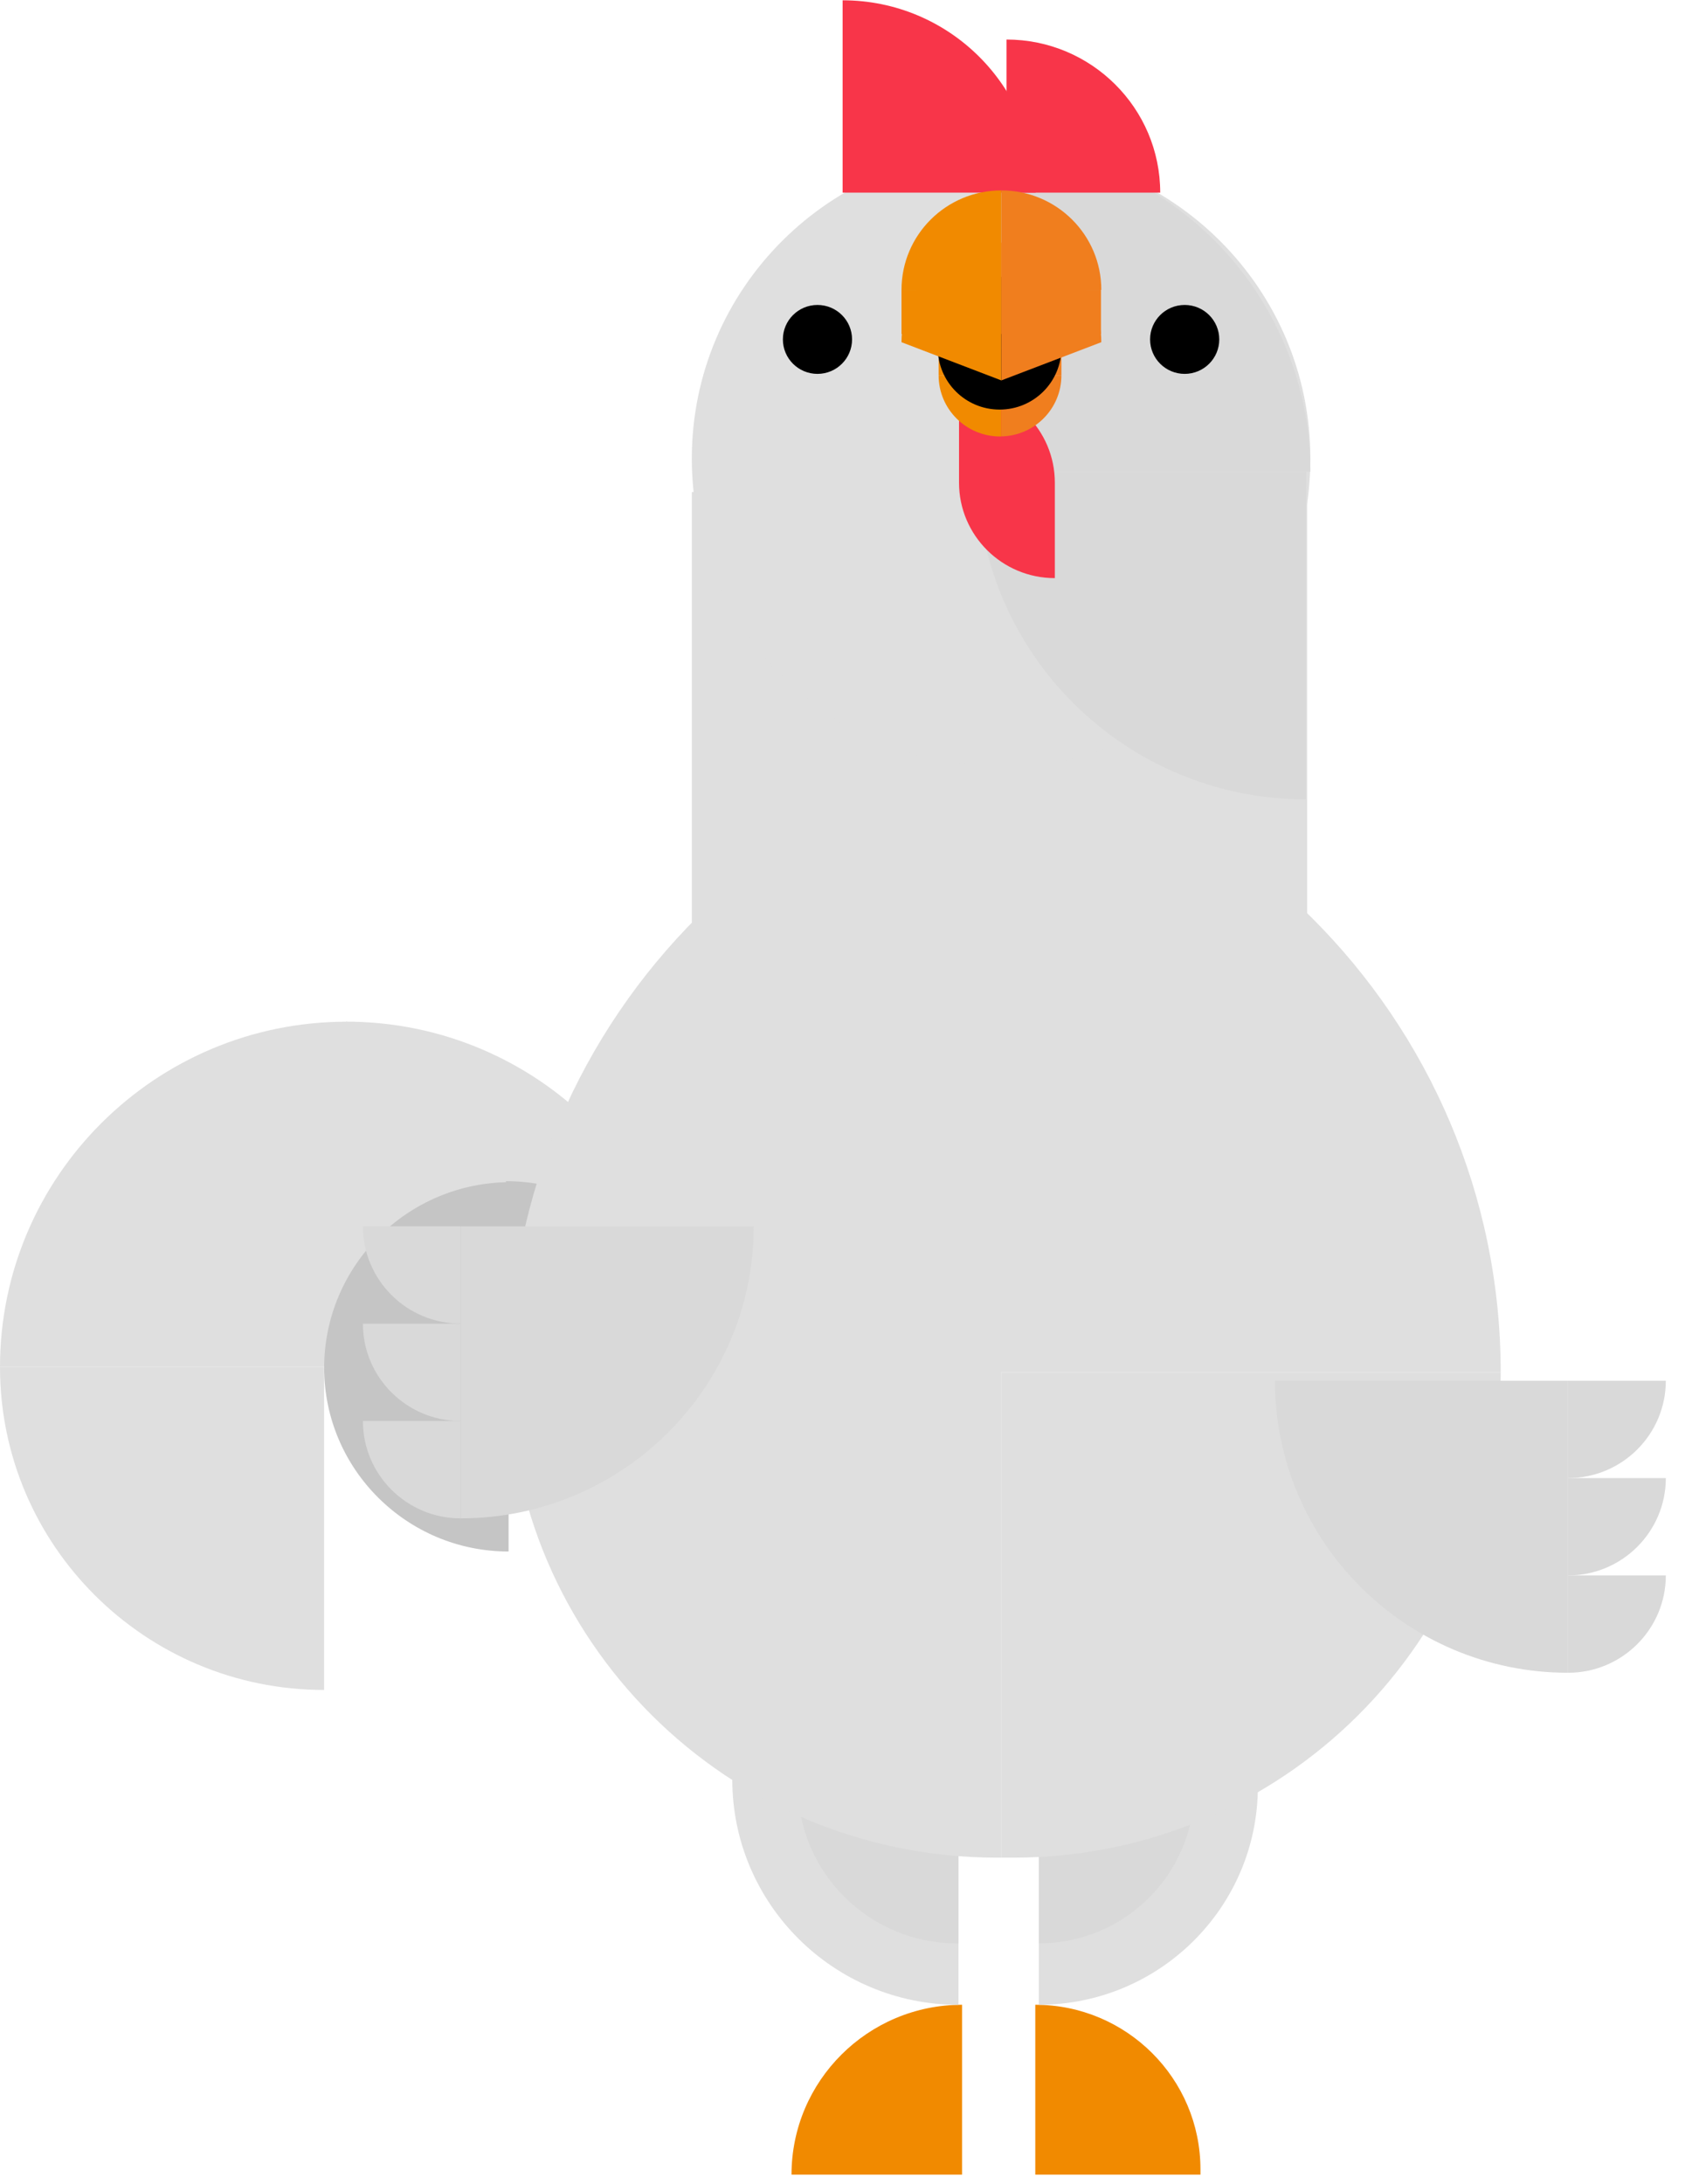 <svg width="169" height="218" viewBox="0 0 169 218" fill="none" xmlns="http://www.w3.org/2000/svg">
<g clip-path="url(#clip0_307_5261)">
<path d="M0 136.464C0 117.435 15.515 101.987 34.627 101.987V136.464H0Z" fill="#DFDFDF"/>
<path d="M34.541 101.981C53.653 101.981 69.168 117.429 69.168 136.458H34.541V101.981Z" fill="#DFDFDF"/>
<path d="M32.377 136.561C32.377 126.321 40.726 118.003 51.016 118.003V136.561H32.377Z" fill="#C5C5C5"/>
<path d="M50.536 117.906C60.82 117.906 69.174 126.219 69.174 136.464H50.536V117.906Z" fill="#C5C5C5"/>
<path d="M60.003 127.316C60.003 127.316 59.998 127.316 59.992 127.316C59.986 127.316 59.986 127.316 59.98 127.316C54.915 127.327 50.815 131.421 50.815 136.464H69.174C69.174 131.421 65.074 127.327 60.009 127.316H60.003Z" fill="#DFDFDF"/>
<path d="M32.371 168.695C14.504 168.695 -0 154.254 -0 136.464H32.371L32.371 168.695Z" fill="#DFDFDF"/>
<path d="M50.798 136.532V154.874C40.634 154.874 32.377 146.652 32.377 136.532H50.798Z" fill="#C5C5C5"/>
<path d="M96.092 217.078H79.058C79.058 207.72 86.693 200.119 96.092 200.119V217.078Z" fill="#F18A00"/>
<path d="M95.732 200.124C83.266 200.124 73.142 190.044 73.142 177.633H95.732V200.124Z" fill="#DFDFDF"/>
<path d="M95.726 193.995H95.589C86.813 193.995 79.686 186.9 79.686 178.161H95.732V193.995H95.726Z" fill="#D9D9D9"/>
<path d="M103.406 200.119C112.508 200.119 119.903 207.476 119.903 216.544V217.078H103.406V200.119Z" fill="#F18A00"/>
<path d="M103.761 177.627H125.637V178.338C125.637 190.357 115.832 200.119 103.761 200.119V177.627Z" fill="#DFDFDF"/>
<path d="M103.761 178.156H119.298V178.52C119.298 187.059 112.338 193.99 103.761 193.99V178.156Z" fill="#D9D9D9"/>
<path d="M84.814 72.752H85.379C120.988 72.752 149.893 101.538 149.893 136.987H84.814V72.752Z" fill="#DFDFDF"/>
<path d="M115.889 136.896H50.81C50.81 101.441 79.721 72.661 115.324 72.661H115.889L115.889 136.896Z" fill="#DFDFDF"/>
<path d="M99.992 185.433H99.563C72.657 185.433 50.809 163.68 50.809 136.89H99.992V185.433Z" fill="#DFDFDF"/>
<path d="M99.992 136.987H149.893C149.893 163.726 128.092 185.433 101.237 185.433H99.997V136.987H99.992Z" fill="#DFDFDF"/>
<path d="M75.284 122.415C75.284 138.505 62.162 151.565 46.007 151.565V122.415H75.284Z" fill="#D9D9D9"/>
<path d="M46.007 132.126C40.623 132.126 36.248 127.771 36.248 122.409H46.007V132.126Z" fill="#D9D9D9"/>
<path d="M46.007 141.848C40.623 141.848 36.248 137.493 36.248 132.132H46.007V141.848Z" fill="#D9D9D9"/>
<path d="M46.007 151.565C40.623 151.565 36.248 147.21 36.248 141.848H46.007V151.565Z" fill="#D9D9D9"/>
<path d="M156.62 137.829V166.978C140.46 166.978 127.344 153.913 127.344 137.829H156.62Z" fill="#D9D9D9"/>
<path d="M156.626 137.829H166.385C166.385 143.19 162.011 147.545 156.626 147.545V137.829Z" fill="#D9D9D9"/>
<path d="M156.626 147.545H166.385C166.385 152.907 162.011 157.262 156.626 157.262V147.545Z" fill="#D9D9D9"/>
<path d="M156.626 157.262H166.385C166.385 162.623 162.011 166.978 156.626 166.978V157.262Z" fill="#D9D9D9"/>
<path d="M130.559 49.112H69.105V92.094H130.559V49.112Z" fill="#DFDFDF"/>
<path d="M99.992 76.533C117.053 76.533 130.884 62.762 130.884 45.775C130.884 28.787 117.053 15.016 99.992 15.016C82.931 15.016 69.1 28.787 69.1 45.775C69.1 62.762 82.931 76.533 99.992 76.533Z" fill="#DFDFDF"/>
<path d="M98.028 14.374C116.164 14.374 130.885 29.031 130.885 47.088H98.028V14.374Z" fill="#D9D9D9"/>
<path d="M130.456 47.082V79.797C112.32 79.797 97.599 65.139 97.599 47.082H130.456Z" fill="#D9D9D9"/>
<path d="M81.65 37.321C83.558 37.321 85.105 35.781 85.105 33.881C85.105 31.981 83.558 30.441 81.65 30.441C79.743 30.441 78.196 31.981 78.196 33.881C78.196 35.781 79.743 37.321 81.65 37.321Z" fill="black"/>
<path d="M118.327 37.321C120.235 37.321 121.782 35.781 121.782 33.881C121.782 31.981 120.235 30.441 118.327 30.441C116.419 30.441 114.873 31.981 114.873 33.881C114.873 35.781 116.419 37.321 118.327 37.321Z" fill="black"/>
<path d="M100.535 19.229V3.947C109.003 3.947 115.884 10.792 115.884 19.229H100.535Z" fill="#F83549"/>
<path d="M84.163 19.229V0.029C94.807 0.029 103.447 8.632 103.447 19.229H84.163Z" fill="#F83549"/>
<path d="M95.789 48.18V38.651C101.071 38.651 105.359 42.921 105.359 48.18V57.709C100.077 57.709 95.789 53.439 95.789 48.18Z" fill="#F83549"/>
<path d="M93.751 37.463C93.751 40.834 96.497 43.569 99.883 43.569C99.929 43.569 99.98 43.563 100.026 43.563V37.463H93.751Z" fill="#F18A00"/>
<path d="M106.016 37.463H100.026V43.563C103.349 43.489 106.016 40.789 106.016 37.463Z" fill="#F07E1E"/>
<path d="M99.889 27.638H93.751V37.457H99.889V27.638Z" fill="#F18A00"/>
<path d="M106.016 27.638H99.889V37.457H106.016V27.638Z" fill="#F07E1E"/>
<path d="M106.016 34.739C106.016 38.133 103.252 40.885 99.843 40.885C96.434 40.885 93.67 38.133 93.67 34.739" fill="black"/>
<path d="M106.016 27.638H93.665V34.739H106.016V27.638Z" fill="black"/>
<path d="M90.044 34.159L100.014 37.974V24.227C94.51 24.227 90.044 28.678 90.044 34.159Z" fill="#F18A00"/>
<path d="M110.001 34.159C110.001 28.673 105.536 24.227 100.026 24.227C100.026 24.227 100.02 24.227 100.014 24.227V37.974L110.001 34.159Z" fill="#F07E1E"/>
<path d="M90.044 28.934H100.014V19.008C94.51 19.008 90.044 23.448 90.044 28.934Z" fill="#F18A00"/>
<path d="M110.001 28.934C110.001 23.448 105.536 19.008 100.026 19.008C100.026 19.008 100.02 19.008 100.014 19.008V28.934H110.001Z" fill="#F07E1E"/>
<path d="M100.014 28.934H90.044V33.341H100.014V28.934Z" fill="#F18A00"/>
<path d="M109.967 28.934H100.014V33.341H109.967V28.934Z" fill="#F07E1E"/>
</g>
<defs>
<clipPath id="clip0_307_5261">
<rect width="169" height="217.049" fill="white" transform="translate(0 0.029)"/>
</clipPath>
</defs>
</svg>
